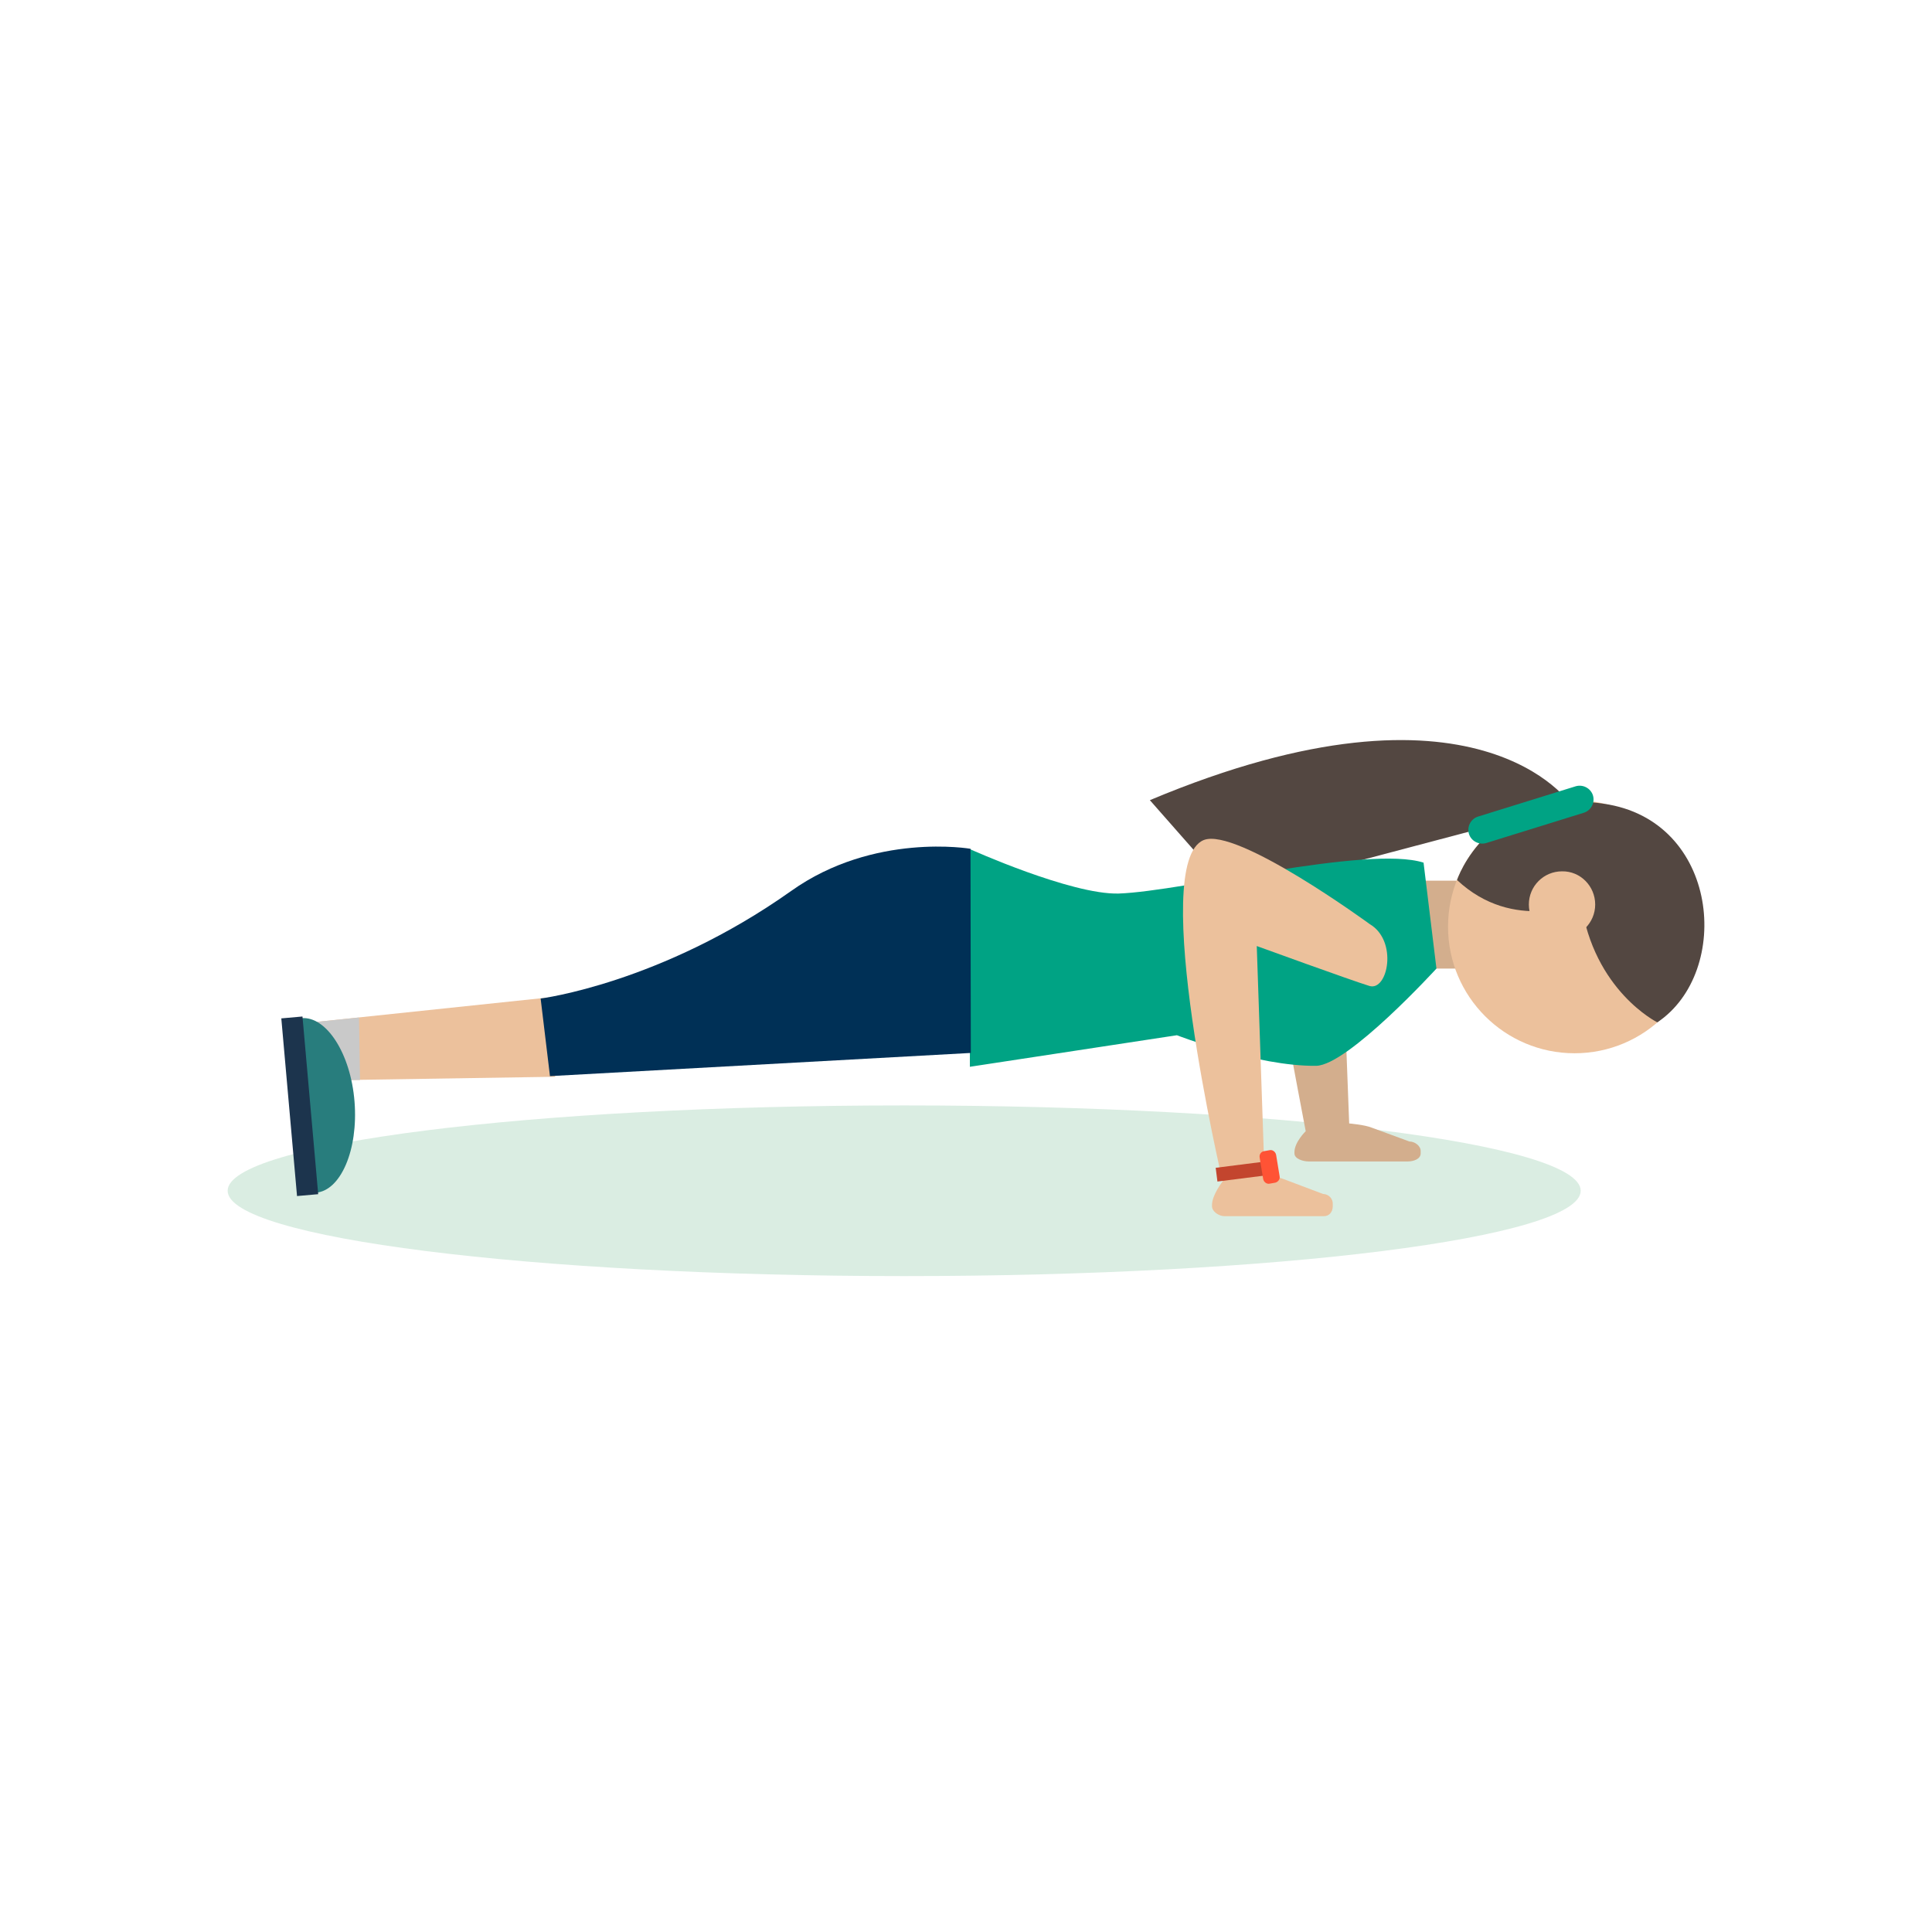 <?xml version="1.0" encoding="utf-8"?>
<!-- Generator: Adobe Illustrator 24.1.0, SVG Export Plug-In . SVG Version: 6.00 Build 0)  -->
<svg version="1.1" id="Layer_1" xmlns="http://www.w3.org/2000/svg" xmlns:xlink="http://www.w3.org/1999/xlink" x="0px" y="0px"
	 viewBox="0 0 600 600" style="enable-background:new 0 0 600 600;" xml:space="preserve">
<style type="text/css">
	.st0{fill:#DAEDE2;}
	.st1{fill:#534741;}
	.st2{fill:#ECC19C;}
	.st3{fill:#C9C9C9;}
	.st4{fill:#287D7D;}
	.st5{fill:#1C344D;}
	.st6{fill:#D3AE8D;}
	.st7{fill:#00A384;}
	.st8{fill:#003056;}
	.st9{fill:#C3452E;}
	.st10{fill:#FF5335;}
</style>
<g>
	<g>
		<path class="st0" d="M490.9,369.8c0,14.6-94.1,26.5-210.1,26.5S70.7,384.4,70.7,369.8c0-14.6,94.1-26.5,210.1-26.5
			S490.9,355.2,490.9,369.8z"/>
		<g>
			<path class="st1" d="M487.9,249.9c0,0-28.9-44.2-130.8-1.4l25.7,29.2L487.9,249.9z"/>
			<g>
				<g>
					<polygon class="st2" points="95.3,335.6 172.4,334.4 172,309.6 95,317.7 					"/>
					<polygon class="st3" points="95.3,335.6 111.8,335.4 111.5,316 95,317.7 					"/>
				</g>
				<g>
					<path class="st4" d="M98.1,370.4c7.7-0.6,13.2-13.3,12-28.3c-1.2-15-8.8-26.6-16.5-25.9L98.1,370.4z"/>
					
						<rect x="89.8" y="315.9" transform="matrix(0.996 -8.812068e-02 8.812068e-02 0.996 -29.915 9.543)" class="st5" width="6.6" height="55.4"/>
				</g>
				<path class="st6" d="M437.7,354.5c0,0-9-3.3-11.7-4.3c-2.2-0.9-7-1.3-7-1.3l-1.5-39.5h-19.8c3.7,20.5,7.8,41.9,7.8,41.9
					s-3.5,3.4-3.5,6.5v0.4c0,1.7,2.7,2.5,4.4,2.5h30.8c1.7,0,4-0.7,4-2.5v-0.6C441.3,355.9,439.4,354.5,437.7,354.5z"/>
				<rect x="429.3" y="273.5" class="st6" width="29" height="27.3"/>
				<path class="st7" d="M442.1,267.9l4,32.9c0,0-27.5,30.1-37.4,30.2c-18.3,0.2-43.2-9.5-43.2-9.5l-64.3,9.8v-67.6
					c0,0,31.5,14.2,46.2,13.8C367.5,276.8,424.8,262.4,442.1,267.9z"/>
				<path class="st8" d="M301.4,263.6c0,0-30-5.2-55.7,13.1c-40.5,28.7-77.8,33.4-77.8,33.4l2.9,24.1l130.7-7.2L301.4,263.6z"/>
				<path class="st2" d="M425.4,287c0,0-41.4-30.3-51.6-26.1c-17.3,7.1,5.9,106,5.9,106s-3.3,4.2-3.3,7.3v0.4c0,1.7,2.2,3.1,3.9,3.1
					h30.8c1.7,0,2.8-1.3,2.8-3.1v-0.6c0.1-1.7-1.2-3.1-2.9-3.2c0,0-0.1,0-0.1,0c0,0-8.7-3.3-11.4-4.3c-2.2-0.9-6.8-2.1-6.8-2.1
					l-2.4-70.6c0,0,29.4,10.7,35,12.4C431,307.9,434.2,292.2,425.4,287z"/>
				<path class="st2" d="M528.3,287.8c0,21.7-17.6,39.3-39.3,39.3c-21.7,0-39.3-17.6-39.3-39.3c0-21.7,17.6-39.3,39.3-39.3
					C510.7,248.5,528.3,266.1,528.3,287.8C528.3,287.8,528.3,287.8,528.3,287.8z"/>
				<path class="st1" d="M514.7,317.5c0,0-19.8-9.8-23.7-37.3c0,0-20.9,9.6-38.5-6.9c0,0,9.5-28.9,45.5-23.7
					C534,254.7,538.1,301.8,514.7,317.5z"/>
				<path class="st2" d="M495.4,280.9c0,5.7-4.6,10.3-10.3,10.3c-5.7,0-10.3-4.6-10.3-10.3c0-5.7,4.6-10.3,10.3-10.3c0,0,0,0,0,0
					C490.8,270.5,495.4,275.2,495.4,280.9z"/>
			</g>
			<path class="st7" d="M494.7,247c0.7,2.3-0.6,4.7-2.8,5.4c0,0,0,0,0,0l-30.3,9.4c-2.3,0.7-4.7-0.6-5.4-2.8c0,0,0,0,0,0l0,0
				c-0.7-2.3,0.6-4.7,2.8-5.4c0,0,0,0,0,0l30.3-9.4C491.6,243.5,494,244.8,494.7,247C494.7,247,494.7,247,494.7,247L494.7,247z"/>
			<g>
				
					<rect x="377.8" y="361.6" transform="matrix(0.992 -0.126 0.126 0.992 -42.796 51.566)" class="st9" width="16.2" height="4.3"/>
				<path class="st10" d="M392.6,357.5l1.7-0.3c0.9-0.2,1.8,0.5,2,1.4l1.1,6.7c0.2,0.9-0.5,1.8-1.4,2l-1.7,0.3
					c-0.9,0.2-1.8-0.5-2-1.4l-1.1-6.7C391,358.5,391.7,357.6,392.6,357.5L392.6,357.5z"/>
			</g>
		</g>
	</g>
</g>
</svg>
